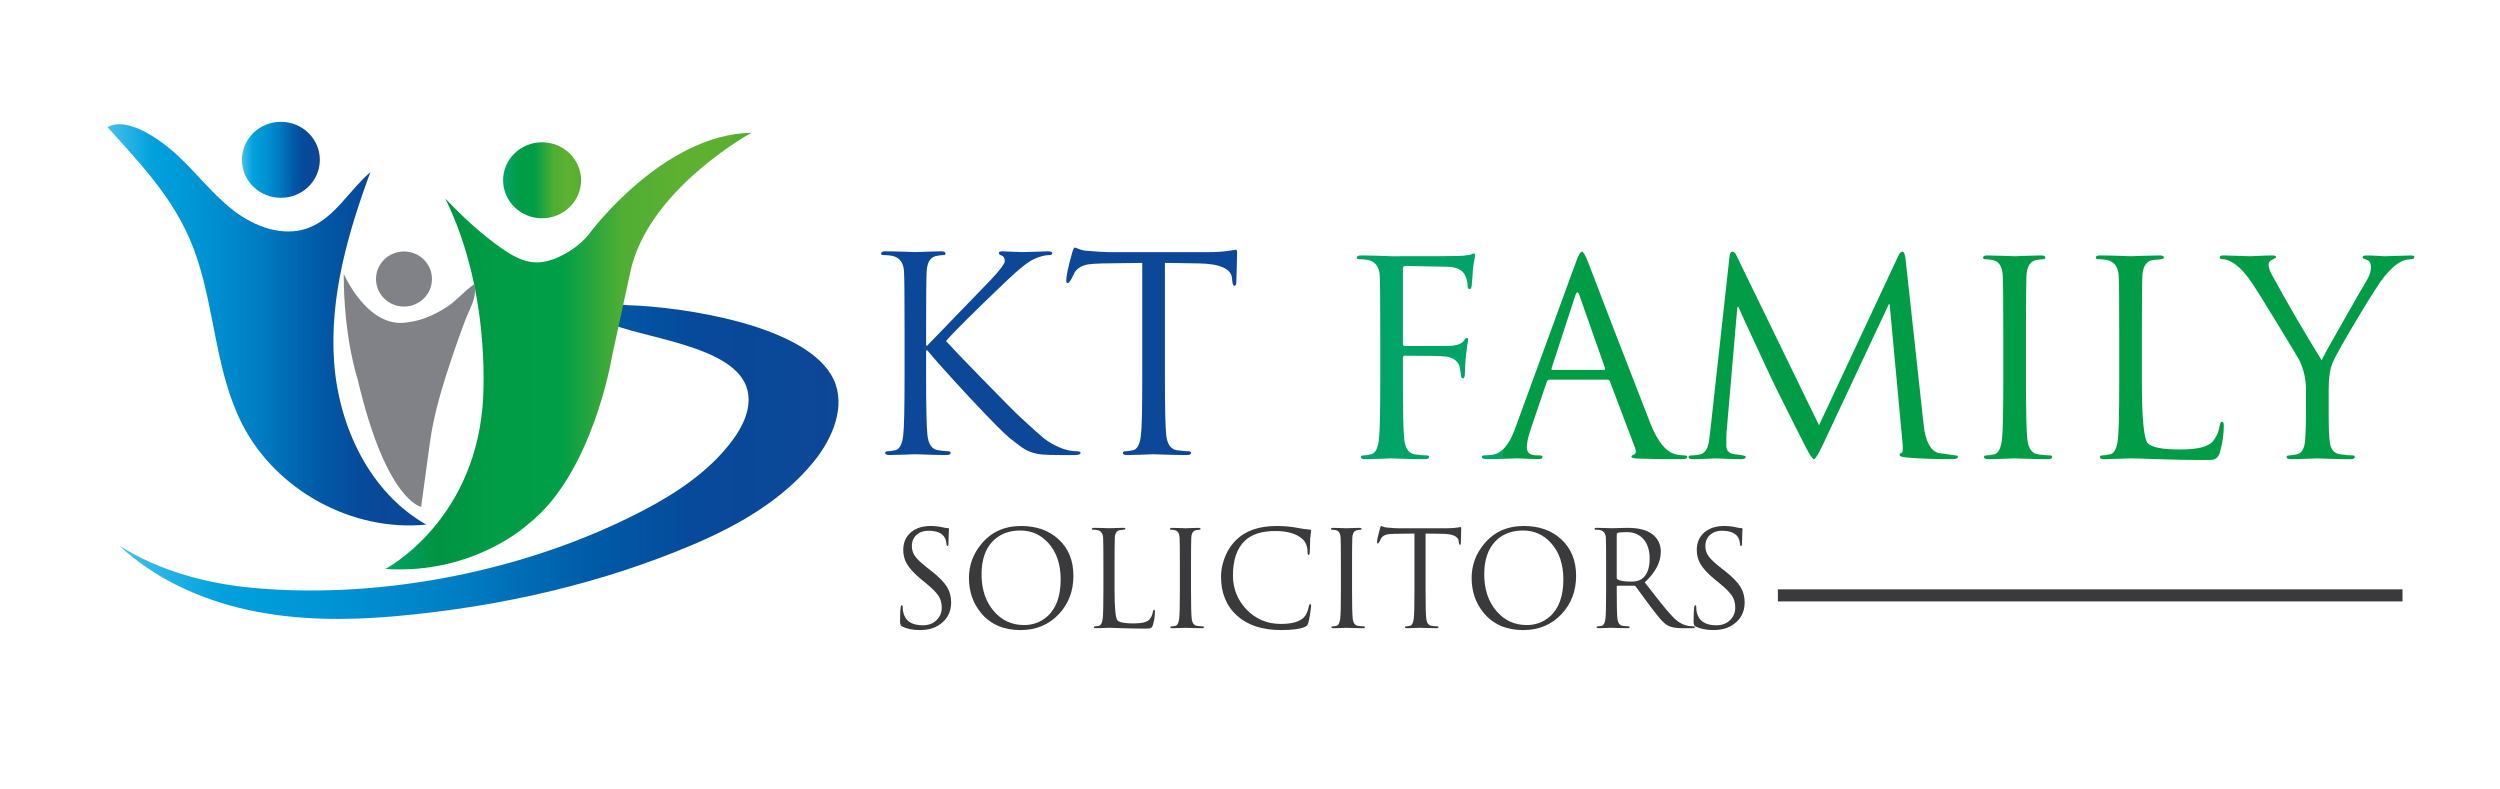 <?xml version="1.0" encoding="utf-8"?>
<!-- Generator: Adobe Illustrator 25.4.1, SVG Export Plug-In . SVG Version: 6.00 Build 0)  -->
<svg version="1.1" id="Layer_1" xmlns="http://www.w3.org/2000/svg" xmlns:xlink="http://www.w3.org/1999/xlink" x="0px" y="0px"
	 viewBox="0 0 1417.32 447.44" style="enable-background:new 0 0 1417.32 447.44;" xml:space="preserve">
<style type="text/css">
	.st0{fill:url(#SVGID_1_);}
	.st1{fill:url(#SVGID_00000180364497102343405440000013831018279953868952_);}
	.st2{fill:url(#SVGID_00000078766349067883349740000017451041651297105569_);}
	.st3{fill:url(#SVGID_00000136412682185823452700000016959506851731072924_);}
	.st4{fill:url(#SVGID_00000108266893010780474700000005285986470497373831_);}
	.st5{fill:url(#SVGID_00000034085848203529273710000009364103861829677220_);}
	.st6{fill:url(#SVGID_00000147910119545278541340000012240171027395766947_);}
	.st7{fill:url(#SVGID_00000176027247956342436680000007235239447701427898_);}
	.st8{fill:#3A3A3C;}
	.st9{fill:#808287;}
	.st10{stroke:#000000;stroke-width:4;stroke-miterlimit:10;}
	.st11{fill:none;stroke:#000000;stroke-width:4;stroke-miterlimit:10;}
	.st12{fill:none;stroke:#000000;stroke-width:4.051;stroke-miterlimit:10;}
	.st13{fill:none;stroke:#000000;stroke-width:2.923;stroke-miterlimit:10;}
	.st14{fill:url(#SVGID_00000009570191102736314620000017085756530843963824_);}
	.st15{fill:url(#SVGID_00000107579227807719351030000005273776715113626298_);}
	.st16{fill:url(#SVGID_00000131329028208992047860000015881171420678152614_);}
	.st17{fill:url(#SVGID_00000022548454377659719780000008180779815549860260_);}
	.st18{fill:url(#SVGID_00000059280932070115969680000000018102530159482521_);}
</style>
<g>
	<linearGradient id="SVGID_1_" gradientUnits="userSpaceOnUse" x1="308.04" y1="200.225" x2="308.61" y2="200.225">
		<stop  offset="0" style="stop-color:#194A97"/>
		<stop  offset="0.108" style="stop-color:#194A97"/>
		<stop  offset="0.273" style="stop-color:#0D5BA5"/>
		<stop  offset="0.478" style="stop-color:#116EB5"/>
		<stop  offset="0.738" style="stop-color:#005BA8"/>
		<stop  offset="0.868" style="stop-color:#07499A"/>
		<stop  offset="1" style="stop-color:#0D4797"/>
	</linearGradient>
	<path class="st0" d="M512.82,213.67v-26.89c0-18.64-0.1-29.64-0.31-33c-0.31-4.89-2.5-7.79-6.57-8.71
		c-1.43-0.31-3.16-0.46-5.19-0.46c-0.82,0-1.22-0.31-1.22-0.92c0-0.81,0.81-1.22,2.44-1.22c2.75,0,6.29,0.08,10.62,0.23
		c4.33,0.15,6.39,0.23,6.19,0.23c0.2,0,2.27-0.08,6.19-0.23c3.92-0.15,6.8-0.23,8.63-0.23c1.63,0,2.44,0.41,2.44,1.22
		c0,0.61-0.41,0.92-1.22,0.92c-0.82,0-2.09,0.15-3.82,0.46c-3.46,0.61-5.35,3.51-5.65,8.71c-0.2,3.36-0.31,14.36-0.31,33v9.17h0.61
		c10.08-10.39,22-22.71,35.75-36.98c5.5-5.81,8.25-9.47,8.25-11c0-1.63-0.66-2.7-1.99-3.21c-0.92-0.31-1.38-0.71-1.38-1.22
		c0-0.71,0.61-1.07,1.83-1.07c1.02,0,2.88,0.08,5.58,0.23c2.7,0.15,4.66,0.23,5.88,0.23c8.25-0.31,13.14-0.46,14.67-0.46
		s2.29,0.36,2.29,1.07c0,0.71-0.51,1.07-1.53,1.07c-2.44,0-5.35,0.74-8.71,2.22c-3.36,1.48-8.81,5.83-16.35,13.06
		c-18.74,17.93-29.95,29.08-33.61,33.46c2.24,2.55,8.96,9.58,20.17,21.08c11.71,12.02,19,19.35,21.85,22
		c6.93,6.42,11.41,10.44,13.45,12.07c2.75,2.14,5.86,3.92,9.32,5.35c3.16,1.32,6.31,1.99,9.47,1.99c1.32,0,1.99,0.31,1.99,0.92
		c0,0.81-1.12,1.22-3.36,1.22h-7.79c-4.89,0-8.4-0.1-10.54-0.31c-3.67-0.31-6.93-1.27-9.78-2.9c-1.73-1.02-4.64-3.16-8.71-6.42
		c-3.26-2.65-11-10.49-23.22-23.53c-11.51-12.43-19.3-21.14-23.38-26.13h-0.76v14.97c0,17.62,0.25,28.67,0.76,33.16
		c0.61,5.09,2.6,7.89,5.96,8.4c2.95,0.41,4.89,0.61,5.81,0.61c0.92,0,1.38,0.31,1.38,0.92c0,0.81-0.82,1.22-2.44,1.22
		c-3.06,0-6.78-0.08-11.15-0.23c-4.38-0.15-6.52-0.23-6.42-0.23c-0.1,0-2.12,0.08-6.04,0.23c-3.92,0.15-6.8,0.23-8.63,0.23
		c-1.63,0-2.44-0.41-2.44-1.22c0-0.61,0.48-0.92,1.45-0.92c0.97,0,2.42-0.2,4.35-0.61c2.34-0.51,3.82-3.31,4.43-8.4
		C512.56,242.85,512.82,231.8,512.82,213.67z"/>
	
		<linearGradient id="SVGID_00000057854919187398871360000005717124449422693020_" gradientUnits="userSpaceOnUse" x1="308.04" y1="199.156" x2="308.61" y2="199.156">
		<stop  offset="0" style="stop-color:#194A97"/>
		<stop  offset="0.108" style="stop-color:#194A97"/>
		<stop  offset="0.273" style="stop-color:#0D5BA5"/>
		<stop  offset="0.478" style="stop-color:#116EB5"/>
		<stop  offset="0.738" style="stop-color:#005BA8"/>
		<stop  offset="0.868" style="stop-color:#07499A"/>
		<stop  offset="1" style="stop-color:#0D4797"/>
	</linearGradient>
	<path style="fill:url(#SVGID_00000057854919187398871360000005717124449422693020_);" d="M660.42,149.04v64.63
		c0,17.62,0.25,28.67,0.76,33.16c0.61,5.09,2.6,7.89,5.96,8.4c2.95,0.41,5.25,0.61,6.88,0.61c0.81,0,1.22,0.31,1.22,0.92
		c0,0.81-0.82,1.22-2.44,1.22c-3.46,0-7.56-0.08-12.3-0.23c-4.74-0.15-6.9-0.23-6.49-0.23c0.1,0-1.91,0.08-6.04,0.23
		c-4.13,0.15-7.1,0.23-8.94,0.23c-1.63,0-2.44-0.41-2.44-1.22c0-0.61,0.48-0.92,1.45-0.92c0.97,0,2.42-0.2,4.35-0.61
		c2.34-0.51,3.82-3.31,4.43-8.4c0.51-3.97,0.76-15.02,0.76-33.16v-64.63l-22.61,0.31c-3.97,0.1-6.83,0.31-8.56,0.61
		c-3.26,0.71-5.6,2.14-7.03,4.28c-0.61,1.22-1.22,2.44-1.83,3.67c-0.92,1.73-1.68,2.6-2.29,2.6c-0.51,0-0.76-0.46-0.76-1.38
		c0-2.75,1.12-8.05,3.36-15.89c0.51-1.93,1.02-2.9,1.53-2.9c0.2,0,0.97,0.28,2.29,0.84c1.32,0.56,2.8,0.89,4.43,0.99
		c5.7,0.51,9.73,0.76,12.07,0.76h57.3c3.97,0,7.56-0.23,10.77-0.69c3.21-0.46,4.66-0.69,4.35-0.69c0.51,0,0.76,0.61,0.76,1.82
		c0,1.72-0.08,4.85-0.23,9.4c-0.15,4.55-0.23,6.98-0.23,7.28c0,1.32-0.36,1.97-1.07,1.97c-0.61,0-1.02-0.86-1.22-2.6l-0.15-1.68
		c-0.51-5.4-6.78-8.2-18.79-8.4L660.42,149.04z"/>
</g>
<g>
	
		<linearGradient id="SVGID_00000093870150324309325860000005927412427491230382_" gradientUnits="userSpaceOnUse" x1="851.358" y1="201.952" x2="852.29" y2="201.952">
		<stop  offset="0" style="stop-color:#00A469"/>
		<stop  offset="0.142" style="stop-color:#009342"/>
		<stop  offset="0.323" style="stop-color:#66AE36"/>
		<stop  offset="0.519" style="stop-color:#189C48"/>
		<stop  offset="0.623" style="stop-color:#169D47"/>
		<stop  offset="0.66" style="stop-color:#089F45"/>
		<stop  offset="0.687" style="stop-color:#00A341"/>
		<stop  offset="0.691" style="stop-color:#00A440"/>
		<stop  offset="0.959" style="stop-color:#009E45"/>
		<stop  offset="1" style="stop-color:#009D46"/>
	</linearGradient>
	<path style="fill:url(#SVGID_00000093870150324309325860000005927412427491230382_);" d="M782.51,216.01v-26.89
		c0-18.64-0.1-29.64-0.31-33c-0.31-4.89-2.5-7.79-6.57-8.71c-1.43-0.31-3.16-0.46-5.19-0.46c-0.82,0-1.22-0.31-1.22-0.92
		c0-0.81,0.82-1.22,2.45-1.22c2.85,0,6.52,0.08,11,0.23c4.48,0.15,6.57,0.23,6.26,0.23c22.92,0,35.45-0.05,37.59-0.15
		c1.73,0,3.97-0.2,6.72-0.61c1.83-0.61,2.54-0.92,2.14-0.92c0.61,0,0.92,0.46,0.92,1.38c0,0.31-0.15,1.17-0.46,2.6
		c-0.31,1.43-0.56,2.96-0.76,4.58c-0.1,2.75-0.36,6.11-0.76,10.08c-0.2,1.12-0.61,1.68-1.22,1.68c-0.71,0-1.07-0.62-1.07-1.86
		c0-1.96-0.46-3.92-1.38-5.88c-1.43-3.19-4.89-4.84-10.39-4.95l-23.53-0.46c-0.92,0-1.38,0.56-1.38,1.69v42.31
		c0,0.92,0.36,1.38,1.07,1.38h19.56c4.38,0,6.87-0.05,7.49-0.16c3.16-0.32,5.29-1.27,6.42-2.85c0.71-1.05,1.27-1.58,1.68-1.58
		c0.51,0,0.76,0.41,0.76,1.22c0,0.21-0.15,1.12-0.46,2.75c-0.31,1.94-0.56,3.87-0.76,5.81c-0.41,4.28-0.61,7.69-0.61,10.24
		c0,1.94-0.36,2.9-1.07,2.9c-0.71,0-1.1-0.54-1.15-1.6c-0.05-1.07-0.33-2.83-0.84-5.27c-1.12-3.16-3.77-4.99-7.95-5.5
		c-2.44-0.31-10.14-0.46-23.07-0.46c-0.71,0-1.07,0.46-1.07,1.38v12.99c0,17.62,0.25,28.67,0.76,33.16c0.61,5.09,2.6,7.89,5.96,8.4
		c2.95,0.41,5.24,0.61,6.88,0.61c0.81,0,1.22,0.31,1.22,0.92c0,0.81-0.82,1.22-2.44,1.22c-3.46,0-7.56-0.08-12.3-0.23
		c-4.74-0.15-6.9-0.23-6.49-0.23c0.1,0-1.91,0.08-6.04,0.23c-4.13,0.15-7.1,0.23-8.94,0.23c-1.63,0-2.44-0.41-2.44-1.22
		c0-0.61,0.48-0.92,1.45-0.92c0.97,0,2.42-0.2,4.35-0.61c2.34-0.51,3.82-3.31,4.43-8.4C782.25,245.19,782.51,234.14,782.51,216.01z"
		/>
	
		<linearGradient id="SVGID_00000119796660517418573990000008520909862825387185_" gradientUnits="userSpaceOnUse" x1="851.358" y1="201.494" x2="852.29" y2="201.494">
		<stop  offset="0" style="stop-color:#00A469"/>
		<stop  offset="0.142" style="stop-color:#009342"/>
		<stop  offset="0.323" style="stop-color:#66AE36"/>
		<stop  offset="0.519" style="stop-color:#189C48"/>
		<stop  offset="0.623" style="stop-color:#169D47"/>
		<stop  offset="0.66" style="stop-color:#089F45"/>
		<stop  offset="0.687" style="stop-color:#00A341"/>
		<stop  offset="0.691" style="stop-color:#00A440"/>
		<stop  offset="0.959" style="stop-color:#009E45"/>
		<stop  offset="1" style="stop-color:#009D46"/>
	</linearGradient>
	<path style="fill:url(#SVGID_00000119796660517418573990000008520909862825387185_);" d="M858.75,243.51l34.68-94.88
		c1.43-3.97,2.55-5.96,3.36-5.96c0.81,0,1.93,1.83,3.36,5.5c8.76,23.02,20.63,53.73,35.6,92.13c4.07,10.19,8.81,15.94,14.21,17.27
		c1.73,0.41,3.41,0.61,5.04,0.61c1.02,0,1.53,0.31,1.53,0.92c0,0.81-1.02,1.22-3.06,1.22c-9.98,0-17.98-0.1-23.99-0.31
		c-3.06-0.1-4.58-0.46-4.58-1.07c0-0.51,0.36-0.86,1.07-1.07c1.53-0.41,1.83-1.78,0.92-4.13l-14.21-37.59
		c-0.31-0.61-0.77-0.92-1.38-0.92h-32.85c-0.71,0-1.22,0.41-1.53,1.22l-9.17,27.04c-1.43,4.18-2.14,7.59-2.14,10.24
		c0,2.96,1.93,4.43,5.81,4.43h1.53c1.02,0,1.53,0.31,1.53,0.92c0,0.81-0.77,1.22-2.29,1.22c-1.43,0-3.67-0.08-6.72-0.23
		c-3.06-0.15-4.79-0.23-5.2-0.23c-0.1,0-2.29,0.08-6.57,0.23c-4.28,0.15-7.84,0.23-10.7,0.23c-1.93,0-2.9-0.41-2.9-1.22
		c0-0.61,0.46-0.92,1.38-0.92c1.43,0,2.9-0.1,4.43-0.31C851.21,257.16,855.49,252.37,858.75,243.51z M880.14,209.74h29.18
		c0.61,0,0.81-0.36,0.61-1.07l-14.52-41.25c-0.41-1.12-0.82-1.68-1.22-1.68c-0.31,0-0.66,0.56-1.07,1.68l-13.45,41.25
		C879.48,209.39,879.63,209.74,880.14,209.74z"/>
	
		<linearGradient id="SVGID_00000100350203921057003010000012696986503695010747_" gradientUnits="userSpaceOnUse" x1="851.358" y1="201.494" x2="852.29" y2="201.494">
		<stop  offset="0" style="stop-color:#00A469"/>
		<stop  offset="0.142" style="stop-color:#009342"/>
		<stop  offset="0.323" style="stop-color:#66AE36"/>
		<stop  offset="0.519" style="stop-color:#189C48"/>
		<stop  offset="0.623" style="stop-color:#169D47"/>
		<stop  offset="0.66" style="stop-color:#089F45"/>
		<stop  offset="0.687" style="stop-color:#00A341"/>
		<stop  offset="0.691" style="stop-color:#00A440"/>
		<stop  offset="0.959" style="stop-color:#009E45"/>
		<stop  offset="1" style="stop-color:#009D46"/>
	</linearGradient>
	<path style="fill:url(#SVGID_00000100350203921057003010000012696986503695010747_);" d="M1080.3,146.79l10.24,93.81
		c1.02,9.37,3.77,14.77,8.25,16.2c3.56,0.51,7.18,1.02,10.85,1.53c0.2,0.1,0.31,0.31,0.31,0.61c0,0.92-1.07,1.38-3.21,1.38
		c-9.68,0-18.18-0.31-25.52-0.92c-2.85-0.2-4.28-0.71-4.28-1.53c0-0.61,0.36-0.97,1.07-1.07c0.71-0.1,0.92-1.93,0.61-5.5
		l-7.33-78.84h-0.46l-37.43,79.73c-2.55,5.42-4.23,8.13-5.04,8.13c-0.71,0-2.29-2.35-4.74-7.05c-1.83-3.48-7.79-15.33-17.88-35.57
		c-0.82-1.74-4.13-8.84-9.93-21.31c-6.11-13.08-9.53-20.55-10.24-22.39h-0.61l-6.11,70.9c-0.1,1.22-0.15,3.82-0.15,7.79
		c0,2.55,1.32,4.13,3.97,4.74c1.32,0.21,2.6,0.36,3.82,0.46c2.14,0.31,3.21,0.66,3.21,1.07c0,0.92-0.92,1.38-2.75,1.38
		c-2.24,0-6.98-0.15-14.21-0.46c-0.21,0-1.99,0.08-5.35,0.23c-3.36,0.15-5.86,0.23-7.49,0.23c-1.73,0-2.6-0.46-2.6-1.38
		c0-0.51,0.51-0.76,1.53-0.76c1.43,0,2.95-0.15,4.58-0.46c2.24-0.41,3.82-1.93,4.74-4.58c0.51-1.32,0.97-4.02,1.38-8.1l11-99.62
		c0.2-1.83,0.76-2.75,1.68-2.75c0.81,0,1.58,0.76,2.29,2.29l46.76,96.11l44.92-95.95c0.71-1.63,1.48-2.44,2.29-2.44
		C1079.38,142.67,1079.99,144.04,1080.3,146.79z"/>
	
		<linearGradient id="SVGID_00000000182029328592199740000011843706295559833498_" gradientUnits="userSpaceOnUse" x1="851.358" y1="202.563" x2="852.29" y2="202.563">
		<stop  offset="0" style="stop-color:#00A469"/>
		<stop  offset="0.142" style="stop-color:#009342"/>
		<stop  offset="0.323" style="stop-color:#66AE36"/>
		<stop  offset="0.519" style="stop-color:#189C48"/>
		<stop  offset="0.623" style="stop-color:#169D47"/>
		<stop  offset="0.66" style="stop-color:#089F45"/>
		<stop  offset="0.687" style="stop-color:#00A341"/>
		<stop  offset="0.691" style="stop-color:#00A440"/>
		<stop  offset="0.959" style="stop-color:#009E45"/>
		<stop  offset="1" style="stop-color:#009D46"/>
	</linearGradient>
	<path style="fill:url(#SVGID_00000000182029328592199740000011843706295559833498_);" d="M1148.59,189.12v26.89
		c0,17.62,0.25,28.67,0.76,33.16c0.61,5.09,2.6,7.89,5.96,8.4c2.95,0.41,5.25,0.61,6.88,0.61c0.81,0,1.22,0.31,1.22,0.92
		c0,0.81-0.82,1.22-2.45,1.22c-3.46,0-7.56-0.08-12.3-0.23c-4.74-0.15-6.9-0.23-6.49-0.23c0.1,0-1.91,0.08-6.04,0.23
		c-4.13,0.15-7.11,0.23-8.94,0.23c-1.63,0-2.45-0.41-2.45-1.22c0-0.61,0.48-0.92,1.45-0.92c0.97,0,2.42-0.2,4.35-0.61
		c2.34-0.51,3.82-3.31,4.43-8.4c0.51-3.97,0.76-15.02,0.76-33.16v-26.89c0-18.64-0.1-29.64-0.31-33c-0.31-4.89-2.04-7.74-5.19-8.56
		c-1.73-0.41-3.31-0.61-4.74-0.61c-0.82,0-1.22-0.31-1.22-0.92c0-0.81,0.82-1.22,2.45-1.22c2.04,0,5.14,0.08,9.32,0.23
		c4.18,0.15,6.21,0.23,6.11,0.23c-0.1,0,1.91-0.08,6.04-0.23c4.13-0.15,7.1-0.23,8.94-0.23c1.63,0,2.44,0.41,2.44,1.22
		c0,0.61-0.41,0.92-1.22,0.92c-0.82,0-2.09,0.15-3.82,0.46c-3.46,0.61-5.35,3.51-5.65,8.71
		C1148.69,159.48,1148.59,170.48,1148.59,189.12z"/>
	
		<linearGradient id="SVGID_00000132053113963965347260000002624320555267459759_" gradientUnits="userSpaceOnUse" x1="851.358" y1="202.793" x2="852.29" y2="202.793">
		<stop  offset="0" style="stop-color:#00A469"/>
		<stop  offset="0.142" style="stop-color:#009342"/>
		<stop  offset="0.323" style="stop-color:#66AE36"/>
		<stop  offset="0.519" style="stop-color:#189C48"/>
		<stop  offset="0.623" style="stop-color:#169D47"/>
		<stop  offset="0.66" style="stop-color:#089F45"/>
		<stop  offset="0.687" style="stop-color:#00A341"/>
		<stop  offset="0.691" style="stop-color:#00A440"/>
		<stop  offset="0.959" style="stop-color:#009E45"/>
		<stop  offset="1" style="stop-color:#009D46"/>
	</linearGradient>
	<path style="fill:url(#SVGID_00000132053113963965347260000002624320555267459759_);" d="M1214.29,189.12v27.2
		c0,21.08,1.15,32.77,3.44,35.07c2.29,2.29,8.38,3.44,18.26,3.44c9.78,0,15.94-1.53,18.49-4.58c2.14-2.54,3.46-5.6,3.97-9.17
		c0.2-1.32,0.66-1.99,1.38-1.99c0.61,0,0.92,0.76,0.92,2.29c0,4.89-0.76,9.98-2.29,15.28c-0.61,2.14-1.89,3.46-3.82,3.97
		c-0.51,0.1-2.44,0.15-5.81,0.15c-8.46,0-16.94-0.15-25.44-0.46c-8.51-0.31-13.68-0.46-15.51-0.46c-0.2,0-2.29,0.08-6.26,0.23
		c-3.97,0.15-6.87,0.23-8.71,0.23c-1.63,0-2.44-0.41-2.44-1.22c0-0.61,0.48-0.92,1.45-0.92c0.97,0,2.42-0.2,4.35-0.61
		c2.34-0.51,3.82-3.31,4.43-8.4c0.51-3.97,0.76-15.02,0.76-33.16v-26.89c0-18.64-0.1-29.64-0.31-33c-0.31-4.89-2.5-7.79-6.57-8.71
		c-1.43-0.31-3.16-0.46-5.19-0.46c-0.82,0-1.22-0.31-1.22-0.92c0-0.81,0.82-1.22,2.45-1.22c2.85,0,6.52,0.08,11,0.23
		c4.48,0.15,6.57,0.23,6.26,0.23c-0.1,0,2.16-0.08,6.8-0.23c4.63-0.15,7.87-0.23,9.7-0.23c1.63,0,2.44,0.41,2.44,1.22
		c0,0.51-0.92,0.87-2.75,1.07c-1.12,0.1-2.29,0.21-3.51,0.31c-3.67,0.61-5.65,3.51-5.96,8.71
		C1214.39,159.48,1214.29,170.48,1214.29,189.12z"/>
	
		<linearGradient id="SVGID_00000044156995314732120580000012122364263275673788_" gradientUnits="userSpaceOnUse" x1="851.358" y1="202.563" x2="852.29" y2="202.563">
		<stop  offset="0" style="stop-color:#00A469"/>
		<stop  offset="0.142" style="stop-color:#009342"/>
		<stop  offset="0.323" style="stop-color:#66AE36"/>
		<stop  offset="0.519" style="stop-color:#189C48"/>
		<stop  offset="0.623" style="stop-color:#169D47"/>
		<stop  offset="0.66" style="stop-color:#089F45"/>
		<stop  offset="0.687" style="stop-color:#00A341"/>
		<stop  offset="0.691" style="stop-color:#00A440"/>
		<stop  offset="0.959" style="stop-color:#009E45"/>
		<stop  offset="1" style="stop-color:#009D46"/>
	</linearGradient>
	<path style="fill:url(#SVGID_00000044156995314732120580000012122364263275673788_);" d="M1307.34,233.89v-13.14
		c0-5.4-1.17-10.75-3.51-16.04c-0.61-1.22-4.61-7.89-11.99-20.02c-7.39-12.12-12.35-20.12-14.9-23.99
		c-3.57-5.3-7.03-9.07-10.39-11.31c-2.44-1.63-4.63-2.44-6.57-2.44c-1.02,0-1.53-0.36-1.53-1.07c0-0.71,0.66-1.07,1.99-1.07
		c1.12,0,3.9,0.08,8.33,0.23c4.43,0.15,6.7,0.23,6.8,0.23c6.21-0.31,10.49-0.46,12.83-0.46c1.32,0,1.99,0.36,1.99,1.07
		c0,0.2-0.71,0.64-2.14,1.3c-1.43,0.66-2.14,1.6-2.14,2.83c0,1.53,0.66,3.51,1.99,5.96c8.96,16.4,18.34,32.49,28.11,48.28
		c1.32-2.85,5.55-10.49,12.68-22.92c6.21-11,10.44-18.34,12.68-22c1.73-2.85,2.6-5.45,2.6-7.79c0-2.34-0.79-3.74-2.37-4.2
		c-1.58-0.46-2.37-0.99-2.37-1.6c0-0.61,0.81-0.92,2.44-0.92c1.53,0,3.54,0.08,6.04,0.23c2.49,0.15,3.84,0.23,4.05,0.23
		c0.1,0,2.31-0.08,6.65-0.23c4.33-0.15,7.05-0.23,8.17-0.23c1.32,0,1.99,0.31,1.99,0.92c0,0.82-0.66,1.22-1.99,1.22
		c-2.35,0-4.66,0.71-6.95,2.14c-2.29,1.43-5.02,4.02-8.17,7.79c-2.44,2.96-7.56,10.95-15.36,23.99
		c-7.79,13.04-12.4,21.24-13.83,24.6c-1.53,3.67-2.29,8.76-2.29,15.28v13.14c0,8.96,0.25,14.77,0.76,17.42
		c0.61,3.77,2.6,5.86,5.96,6.26c2.95,0.41,5.25,0.61,6.88,0.61c0.81,0,1.22,0.31,1.22,0.92c0,0.81-0.82,1.22-2.45,1.22
		c-3.46,0-7.56-0.08-12.3-0.23c-4.74-0.15-6.9-0.23-6.49-0.23c0.1,0-1.91,0.08-6.04,0.23c-4.13,0.15-7.11,0.23-8.94,0.23
		c-1.63,0-2.45-0.41-2.45-1.22c0-0.61,0.48-0.92,1.45-0.92c0.97,0,2.42-0.2,4.35-0.61c2.85-0.61,4.43-3.41,4.74-8.4
		C1307.19,244.79,1307.34,239.69,1307.34,233.89z"/>
</g>
<g>
	<rect x="1007.92" y="334.12" class="st8" width="354.13" height="6.84"/>
</g>
<ellipse class="st9" cx="229.03" cy="158.18" rx="15.86" ry="15.62"/>
<path class="st9" d="M194.86,155.22c0,0,12.84,29.82,34.38,27.75c4.03-0.39,7.86-1.22,11.68-2.63c4.43-1.63,8.63-3.85,12.57-6.43
	c5.6-3.67,9.92-9.12,15.32-12.75c2.05,7.01-2.8,14.36-5.19,20.72c-2.63,7-5.14,14.05-7.52,21.14
	c-5.21,15.59-10.14,31.55-12.37,47.88c0,0.04-4.97,36.45-4.97,36.45s-19.88-3.31-36.03-72.48
	C202.73,214.86,194.86,191.67,194.86,155.22z"/>
<g>
	<path class="st8" d="M521.48,357.2c-3.96,0-7.33-0.68-10.09-2.03c-0.75-0.35-1.13-1.3-1.13-2.86c0-4.31,0.15-7.17,0.45-8.58
		c0.1-0.4,0.28-0.6,0.53-0.6c0.35,0,0.53,0.28,0.53,0.83c0,1.11,0.08,2.04,0.23,2.8c1.05,5.15,4.77,7.73,11.14,7.73
		c3.41,0,6.12-1.08,8.13-3.24c1.75-1.86,2.63-4.12,2.63-6.78c0-2.56-0.61-4.79-1.84-6.67s-3.5-4.18-6.81-6.9l-3.39-2.79
		c-3.76-3.11-6.4-6.03-7.9-8.74c-1.25-2.26-1.88-4.8-1.88-7.61c0-4.07,1.4-7.35,4.21-9.83c2.81-2.49,6.6-3.73,11.36-3.73
		c2.46,0,4.79,0.27,7,0.8c1.1,0.27,1.98,0.4,2.63,0.4c0.5,0,0.75,0.18,0.75,0.52c0-0.25-0.05,0.49-0.15,2.2
		c-0.1,1.72-0.15,3.62-0.15,5.71c0,1.15-0.18,1.72-0.53,1.72c-0.35,0-0.55-0.32-0.6-0.97c-0.15-1.59-0.48-2.83-0.98-3.73
		c-1.46-2.64-4.59-3.95-9.41-3.95c-2.66,0-4.87,0.79-6.62,2.37c-1.76,1.58-2.63,3.69-2.63,6.35c0,2.15,0.63,4.1,1.88,5.82
		c1.25,1.73,3.69,4,7.3,6.8l2.11,1.65c4.26,3.36,7.2,6.41,8.8,9.17c1.46,2.46,2.18,5.29,2.18,8.49c0,5.31-2.13,9.47-6.4,12.48
		C529.83,356.15,526.04,357.2,521.48,357.2z"/>
	<path class="st8" d="M549.32,327.63c0-7.17,2.36-13.6,7.07-19.27c5.57-6.77,13.09-10.16,22.58-10.16c8.63,0,15.68,2.51,21.15,7.53
		c5.62,5.17,8.43,12.07,8.43,20.7c0,8.63-2.74,15.85-8.2,21.67c-5.67,6.07-12.94,9.11-21.82,9.11c-9.53,0-16.98-3.24-22.35-9.71
		C551.6,341.98,549.32,335.35,549.32,327.63z M556.47,325.52c0,8.63,2.33,15.63,7,21c4.47,5.22,10.16,7.83,17.08,7.83
		c4.97,0,9.28-1.55,12.94-4.67c5.22-4.52,7.83-11.56,7.83-21.15c0-8.63-2.33-15.53-7-20.7c-4.26-4.72-9.56-7.07-15.88-7.07
		c-6.52,0-11.77,2.06-15.73,6.17C558.55,311.35,556.47,317.54,556.47,325.52z"/>
	<path class="st8" d="M631.88,321.08v13.4c0,10.39,0.56,16.14,1.69,17.27c1.13,1.13,4.13,1.69,8.99,1.69c4.82,0,7.85-0.75,9.11-2.26
		c1.05-1.25,1.71-2.76,1.96-4.52c0.1-0.65,0.33-0.98,0.68-0.98c0.3,0,0.45,0.38,0.45,1.13c0,2.41-0.38,4.92-1.13,7.53
		c-0.3,1.05-0.93,1.71-1.88,1.96c-0.25,0.05-1.2,0.08-2.86,0.08c-4.17,0-8.34-0.08-12.53-0.23c-4.19-0.15-6.74-0.23-7.64-0.23
		c-0.1,0-1.13,0.04-3.09,0.11c-1.96,0.08-3.39,0.11-4.29,0.11c-0.8,0-1.2-0.2-1.2-0.6c0-0.3,0.24-0.45,0.71-0.45
		c0.48,0,1.19-0.1,2.14-0.3c1.15-0.25,1.88-1.63,2.18-4.14c0.25-1.96,0.38-7.4,0.38-16.33v-13.25c0-9.18-0.05-14.6-0.15-16.26
		c-0.15-2.41-1.23-3.84-3.24-4.29c-0.7-0.15-1.56-0.23-2.56-0.23c-0.4,0-0.6-0.15-0.6-0.45c0-0.4,0.4-0.6,1.2-0.6
		c1.4,0,3.21,0.04,5.42,0.11c2.21,0.08,3.24,0.11,3.09,0.11c-0.05,0,1.07-0.04,3.35-0.11c2.28-0.08,3.88-0.11,4.78-0.11
		c0.8,0,1.2,0.2,1.2,0.6c0,0.25-0.45,0.43-1.36,0.53c-0.55,0.05-1.13,0.1-1.73,0.15c-1.81,0.3-2.78,1.73-2.94,4.29
		C631.93,306.48,631.88,311.9,631.88,321.08z"/>
	<path class="st8" d="M675.22,321.08v13.25c0,8.68,0.12,14.12,0.38,16.33c0.3,2.51,1.28,3.89,2.93,4.14c1.46,0.2,2.58,0.3,3.39,0.3
		c0.4,0,0.6,0.15,0.6,0.45c0,0.4-0.4,0.6-1.2,0.6c-1.71,0-3.72-0.04-6.06-0.11c-2.33-0.08-3.4-0.11-3.2-0.11
		c0.05,0-0.94,0.04-2.97,0.11c-2.03,0.08-3.5,0.11-4.4,0.11c-0.8,0-1.2-0.2-1.2-0.6c0-0.3,0.24-0.45,0.71-0.45
		c0.48,0,1.19-0.1,2.14-0.3c1.15-0.25,1.88-1.63,2.18-4.14c0.25-1.96,0.38-7.4,0.38-16.33v-13.25c0-9.18-0.05-14.6-0.15-16.26
		c-0.15-2.41-1-3.81-2.56-4.21c-0.85-0.2-1.63-0.3-2.33-0.3c-0.4,0-0.6-0.15-0.6-0.45c0-0.4,0.4-0.6,1.2-0.6
		c1,0,2.53,0.04,4.59,0.11c2.06,0.08,3.06,0.11,3.01,0.11s0.94-0.04,2.97-0.11s3.5-0.11,4.4-0.11c0.8,0,1.2,0.2,1.2,0.6
		c0,0.3-0.2,0.45-0.6,0.45c-0.4,0-1.03,0.08-1.88,0.23c-1.71,0.3-2.63,1.73-2.78,4.29C675.27,306.48,675.22,311.9,675.22,321.08z"/>
	<path class="st8" d="M726.17,357.2c-10.54,0-18.83-2.72-24.87-8.17c-6.05-5.44-9.07-12.86-9.07-22.24c0-3.16,0.58-6.37,1.73-9.63
		c1.46-4.26,3.7-7.9,6.72-10.91c5.38-5.37,13.06-8.05,23.02-8.05c4.02,0,7.67,0.3,10.94,0.9c3.47,0.65,6.04,1.03,7.7,1.13
		c0.65,0.05,0.98,0.33,0.98,0.83c0,0.15-0.07,0.63-0.21,1.43c-0.14,0.8-0.25,1.73-0.32,2.78c-0.05,2.21-0.13,4.79-0.23,7.75
		c-0.05,1.05-0.28,1.58-0.68,1.58c-0.4,0-0.6-0.53-0.6-1.58c0-3.31-1.05-5.87-3.16-7.68c-3.36-2.86-8.38-4.29-15.05-4.29
		c-7.73,0-13.5,1.83-17.31,5.49c-4.52,4.36-6.77,10.91-6.77,19.64c0,7.43,2.51,13.82,7.53,19.19c5.27,5.57,11.81,8.35,19.64,8.35
		c6.32,0,10.69-1.25,13.09-3.76c1.35-1.4,2.28-3.51,2.78-6.32c0.15-0.75,0.4-1.13,0.75-1.13c0.35,0,0.53,0.38,0.53,1.13
		c0,0.4-0.18,1.76-0.53,4.06c-0.4,2.61-0.76,4.45-1.09,5.53c-0.33,1.08-0.99,1.82-1.99,2.22
		C736.91,356.63,732.39,357.2,726.17,357.2z"/>
	<path class="st8" d="M766.51,321.08v13.25c0,8.68,0.12,14.12,0.38,16.33c0.3,2.51,1.28,3.89,2.93,4.14c1.46,0.2,2.58,0.3,3.39,0.3
		c0.4,0,0.6,0.15,0.6,0.45c0,0.4-0.4,0.6-1.2,0.6c-1.71,0-3.72-0.04-6.06-0.11c-2.33-0.08-3.4-0.11-3.2-0.11
		c0.05,0-0.94,0.04-2.97,0.11c-2.03,0.08-3.5,0.11-4.4,0.11c-0.8,0-1.2-0.2-1.2-0.6c0-0.3,0.24-0.45,0.71-0.45
		c0.48,0,1.19-0.1,2.14-0.3c1.15-0.25,1.88-1.63,2.18-4.14c0.25-1.96,0.38-7.4,0.38-16.33v-13.25c0-9.18-0.05-14.6-0.15-16.26
		c-0.15-2.41-1-3.81-2.56-4.21c-0.85-0.2-1.63-0.3-2.33-0.3c-0.4,0-0.6-0.15-0.6-0.45c0-0.4,0.4-0.6,1.2-0.6
		c1,0,2.53,0.04,4.59,0.11c2.06,0.08,3.06,0.11,3.01,0.11s0.94-0.04,2.97-0.11s3.5-0.11,4.4-0.11c0.8,0,1.2,0.2,1.2,0.6
		c0,0.3-0.2,0.45-0.6,0.45c-0.4,0-1.03,0.08-1.88,0.23c-1.71,0.3-2.63,1.73-2.78,4.29C766.56,306.48,766.51,311.9,766.51,321.08z"/>
	<path class="st8" d="M808.2,302.49v31.83c0,8.68,0.12,14.12,0.38,16.33c0.3,2.51,1.28,3.89,2.94,4.14c1.45,0.2,2.58,0.3,3.39,0.3
		c0.4,0,0.6,0.15,0.6,0.45c0,0.4-0.4,0.6-1.2,0.6c-1.71,0-3.72-0.04-6.06-0.11c-2.33-0.08-3.4-0.11-3.2-0.11
		c0.05,0-0.94,0.04-2.97,0.11s-3.5,0.11-4.4,0.11c-0.8,0-1.2-0.2-1.2-0.6c0-0.3,0.24-0.45,0.71-0.45c0.48,0,1.19-0.1,2.14-0.3
		c1.15-0.25,1.88-1.63,2.18-4.14c0.25-1.96,0.38-7.4,0.38-16.33v-31.83l-11.14,0.15c-1.96,0.05-3.36,0.15-4.21,0.3
		c-1.61,0.35-2.76,1.05-3.46,2.11c-0.3,0.6-0.6,1.2-0.9,1.81c-0.45,0.85-0.83,1.28-1.13,1.28c-0.25,0-0.38-0.23-0.38-0.68
		c0-1.35,0.55-3.96,1.66-7.83c0.25-0.95,0.5-1.43,0.75-1.43c0.1,0,0.48,0.14,1.13,0.41c0.65,0.28,1.38,0.44,2.18,0.49
		c2.81,0.25,4.79,0.38,5.95,0.38h28.22c1.96,0,3.72-0.11,5.31-0.34c1.58-0.23,2.29-0.34,2.14-0.34c0.25,0,0.38,0.3,0.38,0.9
		c0,0.85-0.04,2.39-0.11,4.63c-0.07,2.24-0.11,3.44-0.11,3.58c0,0.65-0.18,0.97-0.53,0.97c-0.3,0-0.5-0.43-0.6-1.28l-0.07-0.83
		c-0.25-2.66-3.34-4.04-9.26-4.14L808.2,302.49z"/>
	<path class="st8" d="M834.31,327.63c0-7.17,2.36-13.6,7.07-19.27c5.57-6.77,13.09-10.16,22.58-10.16c8.63,0,15.68,2.51,21.15,7.53
		c5.62,5.17,8.43,12.07,8.43,20.7c0,8.63-2.74,15.85-8.2,21.67c-5.67,6.07-12.94,9.11-21.82,9.11c-9.53,0-16.98-3.24-22.35-9.71
		C836.59,341.98,834.31,335.35,834.31,327.63z M841.46,325.52c0,8.63,2.33,15.63,7,21c4.47,5.22,10.16,7.83,17.08,7.83
		c4.97,0,9.28-1.55,12.94-4.67c5.22-4.52,7.83-11.56,7.83-21.15c0-8.63-2.33-15.53-7-20.7c-4.26-4.72-9.56-7.07-15.88-7.07
		c-6.52,0-11.77,2.06-15.73,6.17C843.54,311.35,841.46,317.54,841.46,325.52z"/>
	<path class="st8" d="M910.55,334.33v-13.25c0-9.18-0.05-14.6-0.15-16.26c-0.15-2.41-1.23-3.84-3.24-4.29
		c-0.7-0.15-1.56-0.23-2.56-0.23c-0.4,0-0.6-0.15-0.6-0.45c0-0.4,0.4-0.6,1.2-0.6c1.4,0,3.21,0.04,5.42,0.11
		c2.21,0.08,3.24,0.11,3.09,0.11c0.15,0,1.44-0.04,3.88-0.11c2.43-0.08,4.1-0.11,5.01-0.11c6.12,0,10.71,1.1,13.77,3.31
		c3.46,2.51,5.19,5.92,5.19,10.23c0,5.97-3.04,11.77-9.11,17.38c4.97,6.32,7.8,9.93,8.5,10.84c2.86,3.61,5.24,6.42,7.15,8.43
		c2.91,3.11,5.97,4.92,9.18,5.42c0.95,0.15,1.93,0.23,2.94,0.23c0.45,0,0.68,0.15,0.68,0.45c0,0.4-0.6,0.6-1.81,0.6h-5.34
		c-3.61,0-6.3-0.48-8.05-1.43c-1.46-0.75-3.01-2.11-4.67-4.06c-0.85-0.95-2.68-3.29-5.49-7c-2.21-3.06-4.94-6.77-8.2-11.14
		c-0.3-0.3-0.63-0.45-0.98-0.45h-9.26c-0.35,0-0.53,0.2-0.53,0.6v1.79c0,8.62,0.12,14.03,0.38,16.22c0.3,2.49,1.28,3.86,2.94,4.11
		c1.45,0.2,2.58,0.3,3.39,0.3c0.4,0,0.6,0.15,0.6,0.45c0,0.4-0.4,0.6-1.2,0.6c-1.71,0-3.72-0.04-6.06-0.11s-3.4-0.11-3.2-0.11
		c-3.46,0.15-5.82,0.23-7.07,0.23c-0.8,0-1.2-0.2-1.2-0.6c0-0.3,0.24-0.45,0.71-0.45c0.48,0,1.19-0.1,2.14-0.3
		c1.15-0.25,1.88-1.63,2.18-4.14C910.42,348.7,910.55,343.26,910.55,334.33z M916.57,303.02v24.61c0,0.4,0.17,0.7,0.53,0.9
		c1.36,0.8,3.99,1.2,7.9,1.2c2.36,0,4.24-0.48,5.64-1.43c3.06-2.11,4.59-5.97,4.59-11.59c0-4.72-1.17-8.4-3.5-11.06
		c-2.33-2.66-5.51-3.99-9.52-3.99c-2.36,0-4.04,0.15-5.04,0.45C916.77,302.27,916.57,302.57,916.57,303.02z"/>
	<path class="st8" d="M971.35,357.2c-3.96,0-7.33-0.68-10.08-2.03c-0.75-0.35-1.13-1.3-1.13-2.86c0-4.31,0.15-7.17,0.45-8.58
		c0.1-0.4,0.28-0.6,0.53-0.6c0.35,0,0.53,0.28,0.53,0.83c0,1.11,0.07,2.04,0.22,2.8c1.05,5.15,4.77,7.73,11.14,7.73
		c3.41,0,6.12-1.08,8.13-3.24c1.76-1.86,2.63-4.12,2.63-6.78c0-2.56-0.61-4.79-1.84-6.67c-1.23-1.88-3.5-4.18-6.81-6.9l-3.39-2.79
		c-3.76-3.11-6.4-6.03-7.9-8.74c-1.25-2.26-1.88-4.8-1.88-7.61c0-4.07,1.4-7.35,4.21-9.83c2.81-2.49,6.6-3.73,11.36-3.73
		c2.46,0,4.79,0.27,7,0.8c1.1,0.27,1.98,0.4,2.63,0.4c0.5,0,0.75,0.18,0.75,0.52c0-0.25-0.05,0.49-0.15,2.2
		c-0.1,1.72-0.15,3.62-0.15,5.71c0,1.15-0.18,1.72-0.53,1.72c-0.35,0-0.55-0.32-0.6-0.97c-0.15-1.59-0.48-2.83-0.98-3.73
		c-1.46-2.64-4.59-3.95-9.41-3.95c-2.66,0-4.87,0.79-6.62,2.37c-1.76,1.58-2.63,3.69-2.63,6.35c0,2.15,0.63,4.1,1.88,5.82
		c1.25,1.73,3.69,4,7.3,6.8l2.11,1.65c4.26,3.36,7.2,6.41,8.8,9.17c1.45,2.46,2.18,5.29,2.18,8.49c0,5.31-2.13,9.47-6.4,12.48
		C979.71,356.15,975.92,357.2,971.35,357.2z"/>
</g>
<linearGradient id="SVGID_00000040538827810491783360000004703348731081711526_" gradientUnits="userSpaceOnUse" x1="67.651" y1="261.618" x2="475.384" y2="261.618">
	<stop  offset="0" style="stop-color:#46C0EC"/>
	<stop  offset="0.142" style="stop-color:#00A1DD"/>
	<stop  offset="0.319" style="stop-color:#0091D3"/>
	<stop  offset="0.481" style="stop-color:#007CC2"/>
	<stop  offset="0.653" style="stop-color:#005BA8"/>
	<stop  offset="0.803" style="stop-color:#07499A"/>
	<stop  offset="1" style="stop-color:#0D4797"/>
</linearGradient>
<path style="fill:url(#SVGID_00000040538827810491783360000004703348731081711526_);" d="M314.17,334.67
	c26.81-6.53,53.12-15.05,78.47-25.81c25.89-10.98,51.12-25.45,68.82-47.29c10.62-13.1,18.34-31.38,11.07-46.6
	c-14.73-30.85-86.47-41.05-116.04-41.92c-4.48-0.13-16.51-2.26-19.77,1.69c-2.57,3.13,4.17,6.46,6.24,7.49
	c19.56,9.69,74.36,13.11,80.79,38.96c2.49,10.01-2.47,20.39-8.65,28.65c-13.06,17.47-31.8,29.86-51.15,39.92
	c-64.75,33.65-146.2,50-218.99,43.68c-27.15-2.36-54.27-9.53-77.31-24.07c20.18,18.82,46.23,30.62,73.2,36.47
	c26.96,5.85,54.89,5.98,82.38,3.59C253.76,346.76,284.28,341.95,314.17,334.67z"/>
<linearGradient id="SVGID_00000096758735258042628310000010894361544703212466_" gradientUnits="userSpaceOnUse" x1="218.471" y1="199.052" x2="425.982" y2="199.052">
	<stop  offset="0" style="stop-color:#00A469"/>
	<stop  offset="0.142" style="stop-color:#009342"/>
	<stop  offset="0.32" style="stop-color:#009D46"/>
	<stop  offset="0.481" style="stop-color:#009E47"/>
	<stop  offset="0.646" style="stop-color:#4FAE33"/>
	<stop  offset="0.823" style="stop-color:#5EB130"/>
	<stop  offset="0.938" style="stop-color:#5BB030"/>
	<stop  offset="0.979" style="stop-color:#50AE32"/>
	<stop  offset="1" style="stop-color:#43AB34"/>
</linearGradient>
<path style="fill:url(#SVGID_00000096758735258042628310000010894361544703212466_);" d="M334.45,132.03
	c-5.29,7.14-15.04,13.55-23.72,15.87c-10.28,2.75-18.31-1.48-26.53-7.25c-11.52-8.08-22.08-17.91-31.76-28.09
	c27.34,55.5,21.12,118.05,21.12,118.05c-5.8,66.27-55.09,91.95-55.09,91.95c50.12,3.31,80.77-25.27,80.77-25.27
	c36.86-28.58,47.63-94.85,47.63-94.85l10.35-47.63c9.53-47.22,68.76-79.53,68.76-79.53C375.88,76.11,334.47,131.99,334.45,132.03z"
	/>
<linearGradient id="SVGID_00000055690494747731966740000012810522568126540194_" gradientUnits="userSpaceOnUse" x1="285.218" y1="102.204" x2="329.404" y2="102.204">
	<stop  offset="0" style="stop-color:#00A469"/>
	<stop  offset="0.206" style="stop-color:#009D46"/>
	<stop  offset="0.4" style="stop-color:#009E47"/>
	<stop  offset="0.651" style="stop-color:#4FAE33"/>
	<stop  offset="0.702" style="stop-color:#52AE33"/>
	<stop  offset="0.823" style="stop-color:#5EB130"/>
	<stop  offset="0.938" style="stop-color:#5BB030"/>
	<stop  offset="0.979" style="stop-color:#50AE32"/>
	<stop  offset="1" style="stop-color:#43AB34"/>
</linearGradient>
<ellipse style="fill:url(#SVGID_00000055690494747731966740000012810522568126540194_);" cx="307.31" cy="102.2" rx="22.09" ry="21.54"/>
<linearGradient id="SVGID_00000172400148068088831960000005942839210558582167_" gradientUnits="userSpaceOnUse" x1="60.956" y1="184.159" x2="241.655" y2="184.159">
	<stop  offset="0" style="stop-color:#46C0EC"/>
	<stop  offset="0.142" style="stop-color:#00A1DD"/>
	<stop  offset="0.319" style="stop-color:#0091D3"/>
	<stop  offset="0.481" style="stop-color:#007CC2"/>
	<stop  offset="0.653" style="stop-color:#005BA8"/>
	<stop  offset="0.803" style="stop-color:#07499A"/>
	<stop  offset="1" style="stop-color:#0D4797"/>
</linearGradient>
<path style="fill:url(#SVGID_00000172400148068088831960000005942839210558582167_);" d="M189.41,205.19
	c-2.59-36.71,7.79-73.1,20.58-107.61c-12.14,10.37-20.34,26.17-35.32,31.7c-14.17,5.23-30.28-0.68-42.24-9.91
	s-21.16-21.53-32.3-31.73c-8.68-7.95-27.63-22.02-39.17-15.57c21.07,23.59,40.61,43.4,50.83,74.57
	c10.12,30.9,10.77,64.92,25.55,93.89c19.14,37.48,62.45,61.09,104.32,56.87C209.63,279.26,192,241.9,189.41,205.19z"/>
<linearGradient id="SVGID_00000114050034411941830880000013698730652399048373_" gradientUnits="userSpaceOnUse" x1="137.148" y1="90.607" x2="181.334" y2="90.607">
	<stop  offset="0" style="stop-color:#46C0EC"/>
	<stop  offset="0.142" style="stop-color:#00A1DD"/>
	<stop  offset="0.319" style="stop-color:#0091D3"/>
	<stop  offset="0.481" style="stop-color:#007CC2"/>
	<stop  offset="0.653" style="stop-color:#005BA8"/>
	<stop  offset="0.803" style="stop-color:#07499A"/>
	<stop  offset="1" style="stop-color:#0D4797"/>
</linearGradient>
<ellipse style="fill:url(#SVGID_00000114050034411941830880000013698730652399048373_);" cx="159.24" cy="90.61" rx="22.09" ry="21.54"/>
</svg>
